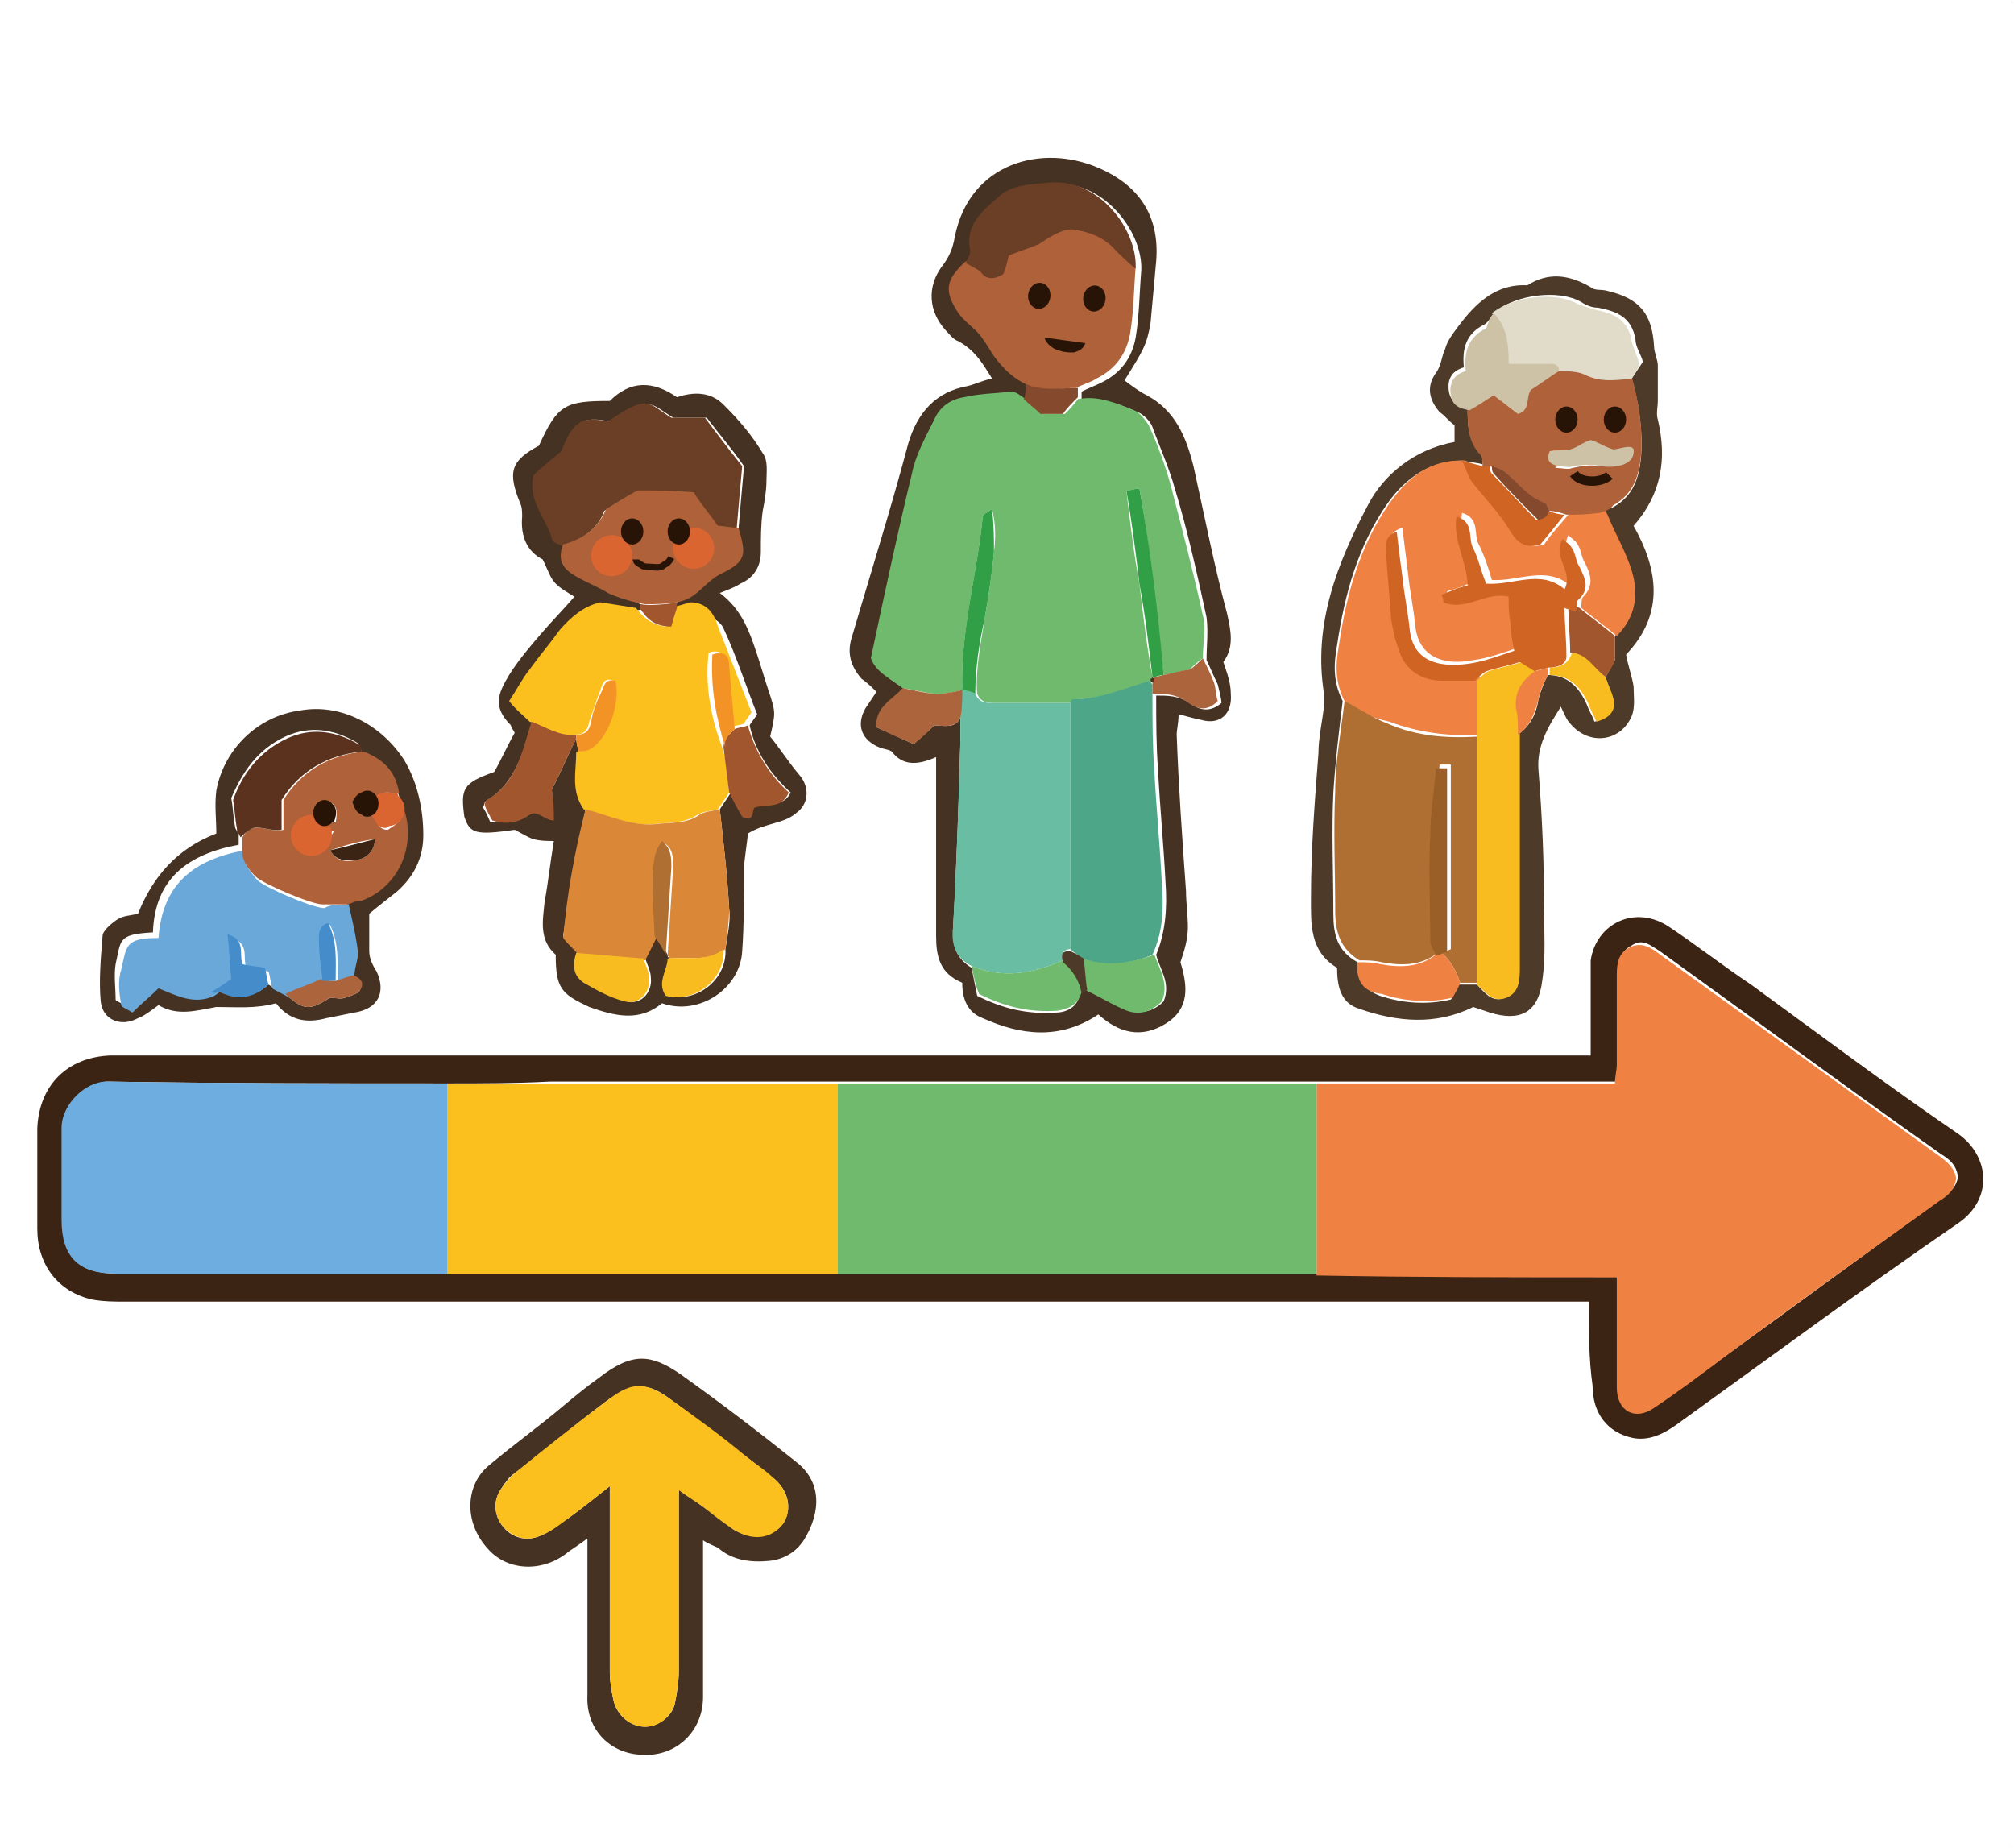 <svg xmlns="http://www.w3.org/2000/svg" xml:space="preserve" id="Calque_1" x="0" y="0" version="1.1" viewBox="0 0 108 99.1"><style>.st0{fill:#f5f5f6}.st1{fill:#3c2415}.st2{fill:#453222}.st3{fill:#4e3a29}.st4{fill:#ef8243}.st5{fill:#70ba6e}.st6{fill:#fcc01e}.st10{fill:#af613a}.st11{fill:#6b3e26}.st12{fill:#ac643c}.st13{fill:#854a2d}.st14{fill:#af6f32}.st15{fill:#f8bb20}.st17{fill:#cdc2a6}.st18{fill:#d06423}.st19{fill:#a1562e}.st21{fill:#f39326}.st24{fill:#448dca}.st25{fill:#db6531}.st26{fill:#319f45}.st28{fill:#281407}</style><linearGradient id="SVGID_1_" x1="-243.847" x2="-243.14" y1="-370.931" y2="-370.224" gradientUnits="userSpaceOnUse"><stop offset="0" style="stop-color:#e6e6eb"/><stop offset=".174" style="stop-color:#e2e2e6"/><stop offset=".352" style="stop-color:#d5d4d8"/><stop offset=".532" style="stop-color:#c0bfc2"/><stop offset=".714" style="stop-color:#a4a2a4"/><stop offset=".895" style="stop-color:#828282"/><stop offset="1" style="stop-color:#6b6e6e"/></linearGradient><path d="m108 .2-.2-.2c0 .1.1.2.2.2M0 98.9c.1.1.2.1.2.2 0-.1-.1-.1-.2-.2M107.8 99.1l.2-.2c-.1.1-.2.1-.2.2" class="st0"/><path d="M85.2 69.8H6.7c-.6 0-1.1 0-1.7-.1-1.9-.4-3-1.9-3-3.8v-5.4c.1-2.3 1.6-3.8 3.9-3.9h79.4v-5.1c.3-2 2.4-3 4.2-1.8 1.5 1 2.9 2.1 4.4 3.1 3.7 2.7 7.3 5.4 11.1 8 1.7 1.2 1.9 3.5 0 4.8-5.1 3.5-10.1 7.2-15.1 10.8-.7.5-1.5.9-2.4.7-1.3-.3-2.1-1.3-2.1-2.8-.2-1.4-.2-2.8-.2-4.5M24 58.1c-6.1 0-12.2 0-18.2-.1-1.1 0-2.5 1.2-2.4 2.5.1 1.6 0 3.3 0 4.9 0 2.1.9 2.9 2.9 2.9h64.4c5.3 0 10.7 0 16.1.1v5.9c.1 1.3 1 1.8 2 1.1 1.2-.8 2.4-1.7 3.6-2.6 3.9-2.8 7.8-5.7 11.7-8.5.4-.3.8-.6.9-1.2-.1-.6-.4-.9-.9-1.2C99 58.3 94 54.6 89 51c-.5-.3-.9-.7-1.5-.3-.6.3-.7.9-.7 1.5V57c0 .3 0 .6-.1 1H29.5c-1.9.1-3.7.1-5.5.1" class="st1"/><path d="M63.2 38.3c0 .5-.1.8-.1 1.1.1 2.8.3 5.6.5 8.4 0 .6.1 1.3.1 1.9 0 .7-.2 1.3-.4 1.9.4 1.3.5 2.5-.8 3.3s-2.5.5-3.6-.5c-2.1 1.4-4.2 1.1-6.2.2-.8-.3-1.1-1-1.1-1.9-1.2-.5-1.4-1.4-1.4-2.5v-9.6c-.9.4-1.7.5-2.3-.2-.1-.2-.4-.2-.7-.3-1-.4-1.3-1.2-.8-2.1l.6-.9c-.2-.2-.5-.5-.8-.7-.6-.7-.8-1.4-.5-2.3 1-3.4 2.1-6.9 3-10.3.5-1.7 1.5-2.8 3.2-3.1.4-.1.8-.3 1.3-.4-.5-.8-.9-1.5-1.8-2-.3-.1-.5-.4-.7-.6-.9-1-1-2.3-.2-3.4.4-.5.6-1 .7-1.6.8-4 4.7-5 7.7-3.7 2.1.9 3.3 2.5 3.1 5l-.3 3.3c-.2 1.2-.4 1.5-1.4 3.1.4.3.8.6 1.2.8 1.5.8 2.1 2.2 2.5 3.8.6 2.7 1.1 5.3 1.8 7.9.2.9.4 1.8-.2 2.6.2.6.4 1.1.4 1.7.1 1.1-.6 1.7-1.6 1.4-.5-.1-.8-.2-1.2-.3m-4.9 14.8c.6.3 1.3.7 2 1 .8.3 1.5.2 2.1-.4.4-1-.2-1.7-.4-2.5.5-1.2.6-2.5.5-3.9-.1-2-.3-4-.4-6-.1-1.3-.1-2.7-.1-4 .6 0 1.2 0 1.8.4.4.3 1 .6 1.7 0 0-.2-.1-.6-.2-1-.2-.4-.4-.9-.6-1.3 0-.8.1-1.5 0-2.3-.5-2.3-1-4.6-1.7-6.9-.3-1.1-.8-2.2-1.2-3.3-.1-.3-.5-.7-.8-.8-.9-.4-1.9-.8-3-.6V21c.4-.2.7-.3 1.1-.5q1.5-.75 1.8-2.4c.2-1.2.2-2.4.3-3.6.1-2.1-2.1-4.9-4.7-4.6-.9.1-1.9.1-2.7.8s-1.7 1.4-1.5 2.7c0 .2-.1.5-.2.8-1.1 1-1.2 1.6-.4 2.8.3.4.7.7 1 1s.5.6.8.8c.6.6 1.2 1.3 1.8 1.9v.9c-.3-.1-.5-.4-.8-.4-.8 0-1.7.1-2.5.3-.7.1-1.3.6-1.6 1.2-.4.9-.9 1.9-1.2 2.9-.8 3.3-1.5 6.6-2.2 9.9.3.8 1.1 1.1 1.7 1.6-.8.4-1.7.8-1.7 1.9.7.3 1.3.6 2 .9.3-.3.7-.6 1.1-1 .5 0 1.1.2 1.4-.4v1.3c-.1 3.4-.2 6.7-.4 10.1 0 .9.2 1.5 1 2l.3 1.5c1.4.7 2.7 1 4.2.9.6 0 1.2-.3 1.3-1 .1-.1.3-.2.4-.2" class="st2"/><path d="M78 23.7v-.9c-.3-.2-.5-.5-.8-.7-.6-.7-.7-1.4-.2-2.1.3-.4.3-.9.5-1.3.1-.4.4-.8.7-1.2.9-1.2 2-2.3 3.7-2.2 1.1-.7 2.2-.6 3.4.1.2.2.6.1.9.2 1.7.4 2.4 1.2 2.5 3 0 .3.2.7.2 1v1.9c0 .3-.1.7 0 1 .5 2.1.2 4-1.3 5.7 1.3 2.3 1.7 4.7-.4 6.9.1.6.3 1.1.4 1.7 0 .5.1 1.1-.1 1.6-.6 1.4-2.3 1.6-3.3.4-.2-.2-.3-.5-.5-.9-.7 1.1-1.3 2.1-1.2 3.4.2 2.5.3 4.9.3 7.4 0 1.3.1 2.6-.1 3.9-.2 1.7-1.2 2.2-2.8 1.7L79 54c-2 1-4.1.8-6.1.1-1-.3-1.2-1.2-1.2-2.2-1.5-.9-1.4-2.4-1.4-3.8 0-2.6.2-5.1.4-7.7 0-.8.2-1.7.3-2.5v-.7c-.6-3.7.7-7 2.4-10.2.8-1.5 2.4-2.9 4.6-3.3m8.1 12.6c.2-.3.3-.6.5-.9v-1.3c1-1 1.2-2.2.8-3.5-.4-1-1.1-2.2-1.5-3.2.1-.1.4-.1.6-.2 1.1-.6 1.4-1.6 1.5-2.7.1-1.4-.1-2.8-.5-4.2l.6-.9c-.1-.4-.4-.8-.4-1.2-.2-1.2-1-1.5-2-1.7q-.45 0-.9-.3c-1.2-.7-3.5-.4-4.6.5-.2.2-.4.6-.6.7-1 .5-1.2 1.3-1.1 2.3-.7.2-.9.7-.8 1.3s.5.7 1 .8c0 .9 0 1.8.7 2.5.1.1.1.4.1.6-.3-.1-.7-.1-1-.2-1.8 0-3.1.9-4.1 2.3-1.6 2.3-2.3 4.9-2.7 7.6-.2 1.1-.2 2 .3 3-.2 1.6-.4 3.3-.5 4.9-.1 2.1 0 4.3 0 6.5 0 1.1.2 2 1.3 2.6-.1.9.4 1.5 1.2 1.8 1.2.4 2.5.5 3.8.2.2-.3.3-.6.4-.8h1c.4.4.8 1 1.5.7s.7-1 .7-1.6V39.4c.7-.5 1-1.2 1.1-1.9.1-.4.3-.9.5-1.3 1.1 0 1.7.7 2.1 1.6.1.3.3.6.4.9.8-.2 1-.6.9-1.3 0-.4-.2-.7-.3-1.1" class="st3"/><path d="M26.5 41.4c.4-.7.7-1.4 1.1-2.1-.1-.2-.2-.3-.2-.4-1-1-.7-1.7-.1-2.7.5-.8 1.1-1.5 1.7-2.2s1.2-1.3 1.8-2c-.3-.2-.7-.4-1-.7s-.4-.7-.7-1.3c-.8-.4-1.2-1.2-1.1-2.3 0-.2 0-.5-.1-.7-.7-1.7-.5-2.3 1-3.1 1-2.2 1.4-2.4 3.8-2.4 1.1-1.1 2.3-1.1 3.6-.2.9-.3 1.8-.3 2.5.4.8.8 1.5 1.6 2.1 2.6.3.4.2 1 .2 1.5s-.1 1.1-.2 1.6c-.1.7-.1 1.5-.1 2.2 0 .8-.4 1.4-1.1 1.7-.3.2-.6.3-1.1.5 1.2.9 1.6 2.1 2 3.3.2.6.4 1.3.6 1.9.4 1.2.4 1.2.1 2.5.5.6 1 1.4 1.6 2.1.5.6.5 1.5-.2 2-.7.6-1.6.5-2.6 1.1 0 .3-.2 1.4-.2 1.9 0 1.5 0 3-.1 4.4-.1 2-2.3 3.5-4.3 2.8-1.2 1-2.5.7-3.9.2-1.5-.7-1.8-1-1.8-2.8-.9-.8-.7-1.8-.6-2.8.2-1.1.3-2.1.5-3.3-.4 0-.7 0-1.1-.1-.3-.1-.6-.3-1-.5-2.1.3-2.4.2-2.7-.7-.2-1.5-.1-1.8 1.6-2.4m4.4-1.8c0 .2.1.5.1.7 0 1-.3 2.1.4 3.1-.5 2.3-.9 4.6-1.2 6.8.3.4.5.6.8.9-.3.6-.2 1.2.4 1.6.7.4 1.5.8 2.2 1 .8.2 1.4-.5 1.3-1.3 0-.3-.2-.7-.3-1l.6-1.2c.2.3.4.6.6 1 0 .1 0 .1.1.2-.1.7-.7 1.3-.1 2 1.6.4 3.2-.9 3.1-2.5.1-.7.3-1.5.2-2.2-.1-1.8-.3-3.5-.5-5.3l.6-.9c.2.4.5-.1.7.3.8-.4 1.9.9 2.5-.3-1.1-1-1.9-2.2-2.2-3.6.1-.2.3-.4.4-.6-.6-1.5-1.1-3.1-1.8-4.6-.3-.7-1.7-1-2.6-1-.2-.5 1.7-1.9 2.4-2.3 1.2-.6 1.4-.7 1-2 .1-1.2.2-2.3.3-3.4-.7-1-1.4-1.8-2-2.6h-1.8c-1.3-.8-1.2-1.2-3.4.2-1.5-.3-1.9 0-2.5 1.6-.6.5-1.1 1-1.5 1.3-.3 1.4.7 2.3 1 3.4 0 .2.4.2.6.4v1.1c.8.5 3.4 1.6 4.2 2.1 0 .6-2-.2-2.1-.1-.9.2-1.6.7-2.2 1.5-.5.7-1.1 1.4-1.6 2.1-.4.5-.7 1.1-1.1 1.7l1.1 1.1C28 40.3 27.7 42 26 43c0 0 0 .1-.1.3.2.3.3.6.4.8 1.1 0 1.5-1 2.6-1 0-.5.6.1.6-.6.5-.9.9-1.9 1.4-2.9M37.7 82.6V91c0 1.9-1.5 3.2-3.2 3.1-1.7 0-3.1-1.3-3-3.2v-8.4c-.4.3-.7.5-1 .7-1.3 1.1-3.2 1.1-4.3-.1-1.4-1.5-1.2-3.5 0-4.5 1.3-1.1 2.7-2.1 4-3.2.6-.5 1.2-1 1.9-1.5 1.8-1.4 2.8-1.3 4.4-.2 2.1 1.5 4.2 3.1 6.2 4.7 1.3 1 1.4 2.6.4 4.2-.4.6-1 1-1.8 1.1-1 .1-2 0-2.8-.7-.2-.1-.5-.2-.8-.4m-5-2.9v10c0 .5.1 1 .2 1.5.2.8.9 1.4 1.7 1.4.7 0 1.5-.6 1.6-1.3.1-.5.2-1.1.2-1.7v-9.7c.6.4.9.6 1.3.9.6.4 1.1.8 1.6 1.2 1 .6 2.1.5 2.7-.3.5-.8.3-1.8-.6-2.5-.5-.4-.9-.7-1.4-1.1-1.4-1-2.7-2.1-4.1-3.1-1.2-.9-1.9-.8-3.2 0-.1.1-.3.2-.4.3-1.6 1.2-3.1 2.5-4.7 3.7-.3.2-.5.5-.7.8-.5.7-.4 1.5.1 2.1s1.3.8 2.1.4c.5-.2.9-.6 1.4-.9.7-.5 1.3-1 2.2-1.7M8.5 53.9c-.4.3-.8.6-1.1.7-.9.5-1.9.1-2-.9-.1-1.1 0-2.3.1-3.5 0-.3.5-.7.8-.9s.7-.2 1.1-.3c.8-2 2.1-3.5 4.2-4.3 0-.8-.1-1.5 0-2.3.4-2.2 2.2-4 4.5-4.3 2.2-.4 4.4.8 5.6 2.7.7 1.2 1 2.6 1 4 0 1.2-.5 2.2-1.4 3-.5.4-.9.7-1.5 1.2v2c0 .4.2.8.4 1.1.5 1.1.1 2-1.2 2.2l-1.5.3c-1.1.3-2 .1-2.7-.8-1.1.3-2.1.2-3.2.2-1.1.2-2.1.5-3.1-.1m10.9-13.6c-.1-.2-.1-.4-.3-.5-1.2-.7-2.5-.9-3.8-.3-1.5.7-2.3 1.9-2.9 3.3.1.5.1 1 .2 1.5 0 .2.2.3.2.5v.5c-2.7.5-4.5 1.8-4.6 4.7-1.9.1-1.7.4-2 1.7-.1.6 0 1.3 0 1.9 0 .1.4.2.6.4.5-.4.9-.9 1.4-1.3 1 .4 1.9.9 3 .4.2 0 .4 0 .6.1 1 .4 1.8.3 2.6-.4.3.2.6.3.9.5 1 .9 1.3.9 2.4.2.3 0 .6.1.8 0 .3-.1.7-.2.8-.4.2-.4-.1-.7-.4-.8.1-.4.3-.8.2-1.3-.1-.9-.3-1.7-.5-2.6.2-.1.4-.2.7-.3 1.9-.8 2.9-2.9 2.3-4.8l-.3-.9c-.1-1-.9-1.6-1.9-2.1" class="st2"/><path d="M70.6 58.1h16c0-.4.1-.7.1-1v-4.8c0-.7.1-1.2.7-1.5s1.1 0 1.5.3c5 3.6 10.1 7.3 15.1 10.9.4.3.8.6.9 1.2-.1.6-.4.9-.9 1.2-3.9 2.8-7.8 5.6-11.7 8.5-1.2.9-2.4 1.8-3.6 2.6-1 .7-2 .2-2-1.1v-5.9c-5.4 0-10.7 0-16.1-.1z" class="st4"/><path d="M70.6 58.1v10.2H44.9V58.1h25.7" class="st5"/><path d="M44.9 58.1v10.2H24V58.1h20.9" class="st6"/><path d="M24 58.1v10.2H6.2c-2 0-2.9-.9-2.9-2.9v-4.9c0-1.3 1.3-2.5 2.4-2.5 6.1.1 12.2.1 18.3.1" style="fill:#6daddf"/><path d="M57.8 21.4c1.1-.2 2 .2 3 .6.3.1.6.5.8.8q.75 1.65 1.2 3.3c.6 2.3 1.2 4.6 1.7 6.9.2.7 0 1.5 0 2.3-.3.2-.5.4-.7.6-.5.1-.9.2-1.4.3-.4-3.3-.7-6.7-1.3-10-.3 0-.4.1-.7.1.2 1.7.4 3.4.7 5 .2 1.7.4 3.4.7 5v.2c-1.4.4-2.7 1-4.2 1 0 0-.1.1-.1.2h-4.1c-.4 0-.8 0-1-.5-.1-1.3.2-2.7.4-4 .2-1.2.4-2.4.5-3.6.1-.7.1-1.5-.1-2.3-.3.2-.5.3-.5.4-.3 3.1-1.2 6.2-1.1 9.3-.4.1-.8.2-1.3.2-.6 0-1.2-.2-1.9-.3-.6-.5-1.4-.8-1.7-1.6.7-3.3 1.4-6.6 2.2-9.9.2-1 .7-1.9 1.2-2.9.3-.7.9-1.1 1.6-1.2.8-.2 1.7-.2 2.5-.3.3 0 .5.2.8.4.3.3.6.5.9.8h1.2c.2-.2.5-.5.7-.8" class="st5"/><path d="M52.3 37.2c.2.5.6.5 1 .5h4.1v13.2c-.4 0-.5.3-.4.6-1.6.7-3.2 1-4.9.3-.8-.4-1.1-1.1-1-2 .2-3.4.3-6.7.4-10.1v-1.3c0-.5 0-1 .1-1.5.2.1.5.2.7.3" style="fill:#68bda2"/><path d="M57.4 50.9V37.7c0-.1.1-.2.1-.2 1.5 0 2.8-.6 4.2-1 0 .1 0 .1.1.2v.6c0 1.3 0 2.7.1 4 .1 2 .3 4 .4 6 .1 1.3.1 2.6-.5 3.9-1.2.5-2.5.7-3.8.2-.2-.2-.4-.3-.6-.5" style="fill:#4ea689"/><path d="M55 20.6c-.6-.3-1.1-.7-1.7-1.5-.2-.3-.6-1-.9-1.3s-.7-.6-1-1c-.8-1.2-.7-1.8.4-2.8.3.2.6.3.8.5.4.3.8.4 1.2.1.1-.3.2-.6.3-1 .5-.2 1.1-.4 1.6-.6.6-.3 1.2-.8 1.8-.8.8 0 1.7.4 2.3 1.1.4.4.8.7 1.1 1-.1 1.2-.1 2.4-.3 3.6q-.3 1.65-1.8 2.4c-.3.2-.7.3-1.1.5-.8 0-1.6.3-2.7-.2" class="st10"/><path d="M60.9 14.4c-.4-.3-.8-.7-1.1-1-.6-.7-1.5-1-2.3-1.1-.6 0-1.2.4-1.8.8-.5.2-1.1.4-1.6.6-.1.4-.2.8-.3 1-.5.3-.9.3-1.2-.1-.2-.2-.5-.3-.8-.5.1-.3.3-.5.2-.8-.2-1.3.7-2 1.5-2.7.7-.7 1.7-.7 2.7-.8 2.7-.3 4.8 2.5 4.7 4.6" class="st11"/><path d="M52.1 51.8c1.7.7 3.3.4 4.9-.3.5.5.9 1 1 1.7-.2.7-.7.9-1.3 1-1.5.1-2.8-.2-4.2-.9-.2-.5-.3-1-.4-1.5M58.1 51.4c1.3.5 2.6.2 3.8-.2.3.8.8 1.6.4 2.5-.6.6-1.3.8-2.1.4-.7-.3-1.3-.7-2-1 0-.6-.1-1.2-.1-1.7" class="st5"/><path d="M51.6 37c0 .5 0 1-.1 1.5-.3.6-1 .4-1.4.4-.4.4-.7.7-1.1 1-.7-.3-1.4-.6-2-.9-.1-1.1.9-1.5 1.4-2.1.6.1 1.2.3 1.9.3.4 0 .9-.1 1.3-.2M61.8 37.2v-.6c0-.1 0-.2.1-.3.2 0 .4-.1.5-.1.4-.1.8-.2 1.4-.3.2-.1.5-.4.7-.6.2.4.4.8.6 1.3.1.3.1.7.2 1-.7.7-1.3.3-1.7 0-.6-.4-1.2-.4-1.8-.4" class="st12"/><path d="M55 20.6c1 .4 1.9.2 2.8.2v.5c-.3.3-.6.6-.8.9h-1.2c-.3-.3-.6-.5-.9-.8.1-.2.1-.5.1-.8" class="st13"/><path d="M58.1 51.4c.1.6.1 1.1.2 1.7-.1.1-.2.1-.3.2-.1-.7-.5-1.3-1-1.7-.1-.4-.1-.6.4-.6.2.1.4.2.7.4" class="st3"/><path d="M72.1 37.6c-.5-1-.5-1.9-.3-3 .4-2.7 1.1-5.3 2.7-7.6 1-1.4 2.2-2.4 4.1-2.3.2.4.3.7.5 1.1.7.9 1.5 1.8 2.1 2.7.4.7.9.9 1.6.7.4-.6.9-1.1 1.3-1.6.7-.1 1.4-1.4 2.1 0 .4 1 1 2 1.3 3 .4 1.3.2 2.5-.8 3.5-.6-.5-1.3-1-1.9-1.5 0-.2 0-.5.1-.6.6-.6.4-1.2.1-1.8-.2-.3-.2-.7-.4-1-.1-.2-.3-.3-.5-.5-.5 1 .7 1.8.1 2.7-1.3-1.1-2.8-.2-4.2-.3-.2-.7-.4-1.3-.7-1.9-.3-.5.1-1.4-.9-1.7-.2 1.3.6 2.5.6 3.7-.5.2-.9.4-1.4.5 0 .2 0 .3.1.4 1.2.5 2.3-.6 3.5-.3 0 .5 0 1 .1 1.4.1.5.2 1 .2 1.5-.9.3-1.7.6-2.5.7-1.5.3-2.9-.1-3.1-1.8-.1-1-.3-1.9-.4-2.9l-.3-2.4c-.6.2-.7.5-.6.9.1 1.3.2 2.5.3 3.8.1.5.2 1.1.4 1.6.4 1.1 1.2 1.7 2.3 1.7h1.8v3.1c-1.7.1-3.3-.1-4.9-.7-1-.2-1.7-.6-2.4-1.1" class="st4"/><path d="M72.1 37.6c.8.4 1.5.9 2.3 1.2 1.6.7 3.2.8 4.9.7v13.2h-1c-.2-.6-.5-1.2-1-1.6.2-.1.3-.1.5-.2V41h-.6c-.1 1.2-.3 2.4-.3 3.6-.1 1.9 0 3.8 0 5.7 0 .2.2.5.3.7-.9.8-2 .8-3.1.6-.4-.1-.8-.1-1.2-.1-1-.6-1.3-1.5-1.3-2.6 0-2.2-.1-4.3 0-6.5 0-1.5.3-3.1.5-4.8" class="st14"/><path d="M85.8 27.5c-.8.1-1.1.1-1.8.1-.3-.1-.6-.2-.9-.2-.1-.1-.2-.3-.3-.4-.9-.3-1.4-1-2.1-1.6-.2-.2-.5-.3-.8-.4h-.4c0-.2 0-.5-.1-.6-.7-.7-.7-1.6-.7-2.5.4-.2.8-.5 1.3-.8.4.3.8.6 1.3 1 .8-.1.4-.8.7-1.3.5-.3 1-.7 1.5-1 .5.1 1 0 1.5.2.8.4 1.7.4 2.5.2.4 1.4.6 2.8.5 4.2-.1 1.1-.4 2.1-1.5 2.7-.1.2-.4.3-.7.4m1.8-3.4c-.9-.2-1.7.5-2.3.4-.8.2-.5-.1-1.2.1-.2.5-1 .4-.6.5.3 0 .6.1.8 0 .5-.1.9-.2 1.4-.1.8-.1 1.5.1 1.9-.9" class="st10"/><path d="M79.2 52.8V36.5c.2-.2.4-.4.6-.5.6-.2 1.2-.3 1.8-.5.3.2.5.3.8.5-.7.5-1.1 1.1-1 2 .1.5 0 1 .1 1.4v12.5c0 .6 0 1.3-.7 1.6-.8.3-1.1-.3-1.6-.7" class="st15"/><path d="M87.5 20.3c-.9.1-1.7.2-2.5-.2-.4-.2-1-.2-1.5-.2 0-.4-.3-.4-.6-.4h-2.1c.1-1.1-.1-2-.8-2.7 1.1-.9 3.4-1.2 4.6-.5l.9.3c1 .2 1.8.5 2 1.7.1.4.3.8.4 1.2 0 .2-.2.5-.4.8" style="fill:#e1dbc9"/><path d="M80.1 16.8c.7.7.8 1.6.8 2.7H83c.3 0 .6 0 .6.4-.5.3-1 .7-1.5 1-.3.4 0 1.1-.7 1.3-.4-.3-.9-.7-1.3-1-.5.3-.9.6-1.3.8-.5-.1-.9-.2-1-.8s.1-1.1.8-1.3c-.1-1 .1-1.8 1.1-2.3.1-.3.2-.6.4-.8" class="st17"/><path d="M72.8 51.6c.4 0 .8 0 1.2.1 1.1.2 2.2.2 3.1-.6h.2c.5.4.8 1 1 1.6-.1.3-.3.6-.4.8-1.3.3-2.6.2-3.8-.2-1-.1-1.4-.7-1.3-1.7" class="st4"/><path d="M79.5 25h.4c0 .1 0 .3.1.4.8.8 1.6 1.7 2.4 2.5.2-.1.3-.2.4-.2.1-.1.1-.2.2-.3.3.1.6.2.9.2-.4.5-.8 1-1.3 1.6-.7.2-1.2 0-1.6-.7-.6-1-1.4-1.8-2.1-2.7-.2-.3-.3-.7-.5-1.1.4.1.7.2 1.1.3" class="st18"/><path d="M86.1 36.3c.1.4.3.7.4 1.1.2.6-.1 1.1-.9 1.3-.1-.3-.3-.6-.4-.9-.4-.9-1-1.6-2.1-1.6v-.4c.6 0 1-.2 1.2-.8.9 0 1.2.9 1.8 1.3" class="st15"/><path d="M86.1 36.3c-.6-.4-1-1.3-1.9-1.3 0-.8-.1-1.7-.1-2.6.2.1.4.1.6.2.6.5 1.3 1 1.9 1.5v1.3c-.1.3-.3.6-.5.9" class="st19"/><path d="M83 35.8v.4c-.2.4-.4.8-.5 1.3-.2.8-.5 1.5-1.1 1.9 0-.5 0-1-.1-1.4-.1-.9.3-1.5 1-2 .3-.1.5-.1.7-.2" class="st4"/><path d="m39.1 42.5-.6.9c-.4.1-.8.1-1.1.3-.8.5-1.6.4-2.4.5-1.3.1-2.5-.5-3.7-.8-.7-1-.4-2-.4-3.1.2 0 .4 0 .6-.1 1-.6 1.7-2.5 1.4-3.7-.5-.2-.6.2-.7.5-.2.5-.4 1.1-.6 1.7-.1.5-.3.7-.8.7-.9.1-1.6-.4-2.4-.7-.3-.3-.7-.6-1.1-1.1.4-.6.7-1.2 1.1-1.7.5-.7 1.1-1.4 1.6-2.1.6-.7 1.3-1.3 2.2-1.5.6.1 1.3.2 1.9.3.4.5.8.9 1.6 1 .1-.3.2-.7.3-1 .3-.1.7-.2 1-.3.9 0 1.3.6 1.5 1.3.6 1.5 1.2 3.1 1.8 4.6-.2.3-.3.4-.4.6-.2.1-.5.1-.7.2-.1-1.1-.2-2.3-.3-3.4 0-.5-.3-.8-.9-.6-.2 1.7.1 3.4.7 5 .3.9.3 1.7.4 2.5" class="st6"/><path d="M31.4 43.4c1.2.3 2.4.9 3.7.8.8-.1 1.7 0 2.4-.5.3-.2.7-.2 1.1-.3.2 1.8.4 3.5.5 5.3 0 .7-.1 1.5-.2 2.2-.9.7-2 .4-3 .5 0-.1-.1-.1-.1-.2.1-1.6.2-3.1.3-4.7 0-.5 0-1-.5-1.3-.5.7-.6 1.2-.4 5.1l-.6 1.2-3.6-.3c-.2-.3-.5-.5-.8-.9q.3-3.45 1.2-6.9" style="fill:#da8838"/><path d="M30.2 29.3c-.2-.1-.6-.2-.6-.4-.3-1.1-1.3-2-1-3.4.4-.4.9-.8 1.5-1.3.6-1.6 1.1-1.9 2.5-1.6 2.2-1.5 2.1-1 3.4-.2h1.8c.6.8 1.2 1.6 2 2.6-.1 1.1-.2 2.2-.3 3.4-.4 0-.8-.1-1.1-.1-.5-.7-1-1.3-1.3-1.8-1.2-.1-2.1-.1-3-.1-.6.3-1.2.7-1.7 1-.3.9-1.1 1.5-2.2 1.9" class="st11"/><path d="M39.6 28.3c-.4 0-.8-.1-1.1-.1-.5-.7-1-1.3-1.3-1.8-1.2-.1-2.1-.1-3-.1-.6.3-1.2.7-1.7 1-.4 1-1.2 1.6-2.3 1.9 0 0-.3.6 0 1.1.3.6 1.6 1 2.4 1.5.4.2 1.3.5 2 .6.6 0 1 0 1.7-.1 1.1-.2 1.4-1 2.3-1.5 1.5-.7 1.4-1.1 1-2.5" class="st10"/><path d="M28.5 38.7c.8.3 1.5.8 2.4.7v.2c-.5 1-.9 2-1.3 2.7.1.7.1 1.2.1 1.7-.5 0-.9-.6-1.3-.3-.7.5-1.4.5-2 .3-.1-.2-.3-.5-.4-.8 0-.1 0-.2.1-.3 1.6-.9 1.9-2.6 2.4-4.2M39.4 39.1c.2-.1.5-.1.7-.2.4 1.4 1.1 2.6 2.2 3.6-.4.9-1.1.6-1.8.8-.2 0 0 .9-.7.5-.3-.5-.5-.9-.7-1.3l-.3-2.4c0-.5.3-.7.6-1" class="st19"/><path d="m30.9 51.1 3.6.3c.1.3.3.7.3 1 .1.8-.5 1.5-1.3 1.3s-1.5-.6-2.2-1c-.6-.4-.6-1-.4-1.6M35.8 51.4c1-.1 2.1.2 3-.5.1 1.6-1.5 2.9-3.1 2.5-.5-.7.1-1.4.1-2" class="st15"/><path d="M35.1 50.2c-.2-3.9-.1-4.4.4-5.1.5.4.5.9.5 1.4-.1 1.6-.2 3.1-.3 4.7-.2-.4-.4-.7-.6-1" class="st14"/><path d="M30.9 39.6v-.2c.5 0 .7-.2.8-.7.1-.6.3-1.1.6-1.7.1-.3.2-.6.7-.5.3 1.2-.4 3.2-1.4 3.7-.2.1-.4.1-.6.1 0-.2-.1-.4-.1-.7" class="st21"/><path d="M32.7 79.7c-.9.7-1.5 1.2-2.2 1.7-.4.3-.9.7-1.4.9-.8.4-1.5.2-2.1-.4-.5-.6-.6-1.4-.1-2.1.2-.3.5-.6.7-.8 1.6-1.3 3.1-2.5 4.7-3.7.1-.1.3-.2.4-.3 1.2-.9 1.9-.9 3.2 0 1.4 1 2.8 2 4.1 3.1.5.4 1 .7 1.4 1.1.9.7 1.1 1.8.6 2.5-.6.8-1.6 1-2.7.3-.6-.4-1.1-.8-1.6-1.2-.4-.3-.8-.5-1.3-.9v9.7c0 .6-.1 1.1-.2 1.7-.2.8-.9 1.3-1.6 1.3-.8 0-1.5-.6-1.7-1.4-.1-.5-.2-1-.2-1.5v-10" class="st6"/><path d="M18.7 48.5c.2.9.4 1.7.5 2.6 0 .4-.2.8-.2 1.3l-.9.3c0-1 .1-2.1-.4-3.1-.5.1-.6.4-.5.8.1.8.2 1.5.2 2.3-.6.3-1.3.5-1.9.8-.3-.2-.6-.3-.9-.5-.1-.3-.1-.6-.2-.9-.5-.1-.9-.2-1.2-.2-.2-.6.2-1.3-.8-1.6.1.8.1 1.5.2 2.4-.3.2-.7.4-1.1.7-1.1.5-2 0-3-.4-.4.4-.9.8-1.4 1.3-.3-.2-.6-.3-.6-.4-.1-.6-.2-1.3 0-1.9.3-1.3.2-1.7 2-1.7.2-2.9 1.9-4.2 4.6-4.7-.1.7.3 1.1.7 1.6.4.4 3 1.5 3.6 1.5.3-.2.8-.2 1.3-.2" style="fill:#6aa8da"/><path d="M18.7 48.5h-1.4c-.6 0-3.2-1.1-3.6-1.5s-.8-.9-.7-1.6v-.5c.6-1 1.4-.2 2.2-.4v-1.6c1-1.6 2.5-2.4 4.3-2.6 1 .4 1.7 1 1.9 2.2-.4.1-.9-.2-1.2.3-.5-.4-.9-.4-1.2.3.2.6.5.8 1.1.6.1.4.2.8.7.8.6-.4.6-.4.9-1 .6 2-.4 4.1-2.3 4.8-.3 0-.5.1-.7.2m-1.4-4.3c.2 0 .4-.1.7-.1.1-.5.1-1-.4-1.1s-.7.3-.7.7q-1.05.15-1.2 1.2c.4.7.9.8 1.7.6.1-.3.3-.6.5-.9-.3-.1-.5-.3-.6-.4m.4 1.4c.4.7 1 .6 1.5.5s.9-.5.9-1.1c-.8.1-1.5.3-2.4.6" class="st10"/><path d="M19.4 40.3c-1.8.2-3.3 1-4.3 2.6v1.6c-.5.1-1.1-.2-1.5-.1-.3.1-.7.5-.7.5-.1-.2-.2-.3-.2-.5-.1-.5-.1-.9-.2-1.5.5-1.4 1.4-2.6 2.9-3.3 1.3-.6 2.6-.4 3.8.3.1 0 .2.3.2.4" style="fill:#5a321d"/><path d="M11.3 53.2c.4-.2.8-.5 1.1-.7-.1-.9-.1-1.6-.2-2.4 1 .3.6 1 .8 1.6.3.1.7.1 1.2.2.1.3.1.6.2.9-.8.7-1.6.9-2.6.4-.1 0-.3.1-.5 0" class="st24"/><path d="m18 52.6.9-.3c.4.1.7.4.4.8-.1.2-.5.3-.8.4s-.6 0-.8 0c-1.1.7-1.4.7-2.4-.2.6-.3 1.3-.5 1.9-.8.3.1.6.1.8.1" class="st12"/><path d="M20.1 42.8c.3-.5.8-.2 1.2-.3l.3.9c-.3.6-.3.6-.9 1-.5 0-.6-.4-.7-.8.1-.3.1-.6.1-.8" class="st25"/><path d="M62.4 36.2c-.2 0-.4.1-.5.1h-.1c-.2-1.7-.4-3.4-.7-5-.2-1.7-.4-3.3-.7-5 .3 0 .4-.1.7-.1.6 3.3 1 6.6 1.3 10M52.3 37.2c-.2-.1-.5-.2-.7-.2-.1-3.2.8-6.2 1.1-9.3 0-.1.2-.2.5-.4.1.9.1 1.6.1 2.3-.1 1.2-.3 2.4-.5 3.6-.3 1.3-.5 2.7-.5 4" class="st26"/><path d="M61.8 36.3q.15.15 0 .3c-.1 0-.1-.1-.1-.2 0 0 .1 0 .1-.1" class="st2"/><path d="M83 35.8c-.2.1-.5.1-.7.2-.3-.2-.5-.3-.8-.5-.6.2-1.2.3-1.8.5-.2.1-.4.3-.6.5h-1.8c-1.1 0-2-.6-2.3-1.7-.2-.5-.3-1-.4-1.6-.1-1.3-.2-2.5-.3-3.8 0-.4.1-.7.6-.9q.15 1.35.3 2.4c.1 1 .3 1.9.4 2.9.2 1.7 1.6 2 3.1 1.8.8-.1 1.6-.4 2.5-.7-.1-.5-.2-1-.2-1.5-.1-.5-.1-.9-.1-1.4-1.2-.3-2.3.8-3.5.3 0-.1 0-.2-.1-.4.5-.2.9-.4 1.4-.5 0-1.2-.8-2.4-.6-3.7 1 .3.6 1.2.9 1.7.3.6.4 1.2.7 1.9 1.5.1 2.9-.8 4.2.3.5-1-.7-1.7-.1-2.7.2.2.4.3.5.5.2.3.2.7.4 1 .3.6.6 1.2-.1 1.8-.1.1 0 .4-.1.6-.2-.1-.4-.1-.6-.2 0 .9.1 1.7.1 2.6 0 .4-.4.6-1 .6" class="st18"/><path d="M77.2 51.2H77c-.1-.2-.3-.5-.3-.7 0-1.9-.1-3.8 0-5.7 0-1.2.2-2.3.3-3.6h.6v9.9c0-.1-.2 0-.4.1" style="fill:#9a5f26"/><path d="M87.6 24.1c.1.9-1.1 1-1.7.9q-.75-.15-1.5 0c-.3.1-.6 0-.8 0-.5-.1-.7-.3-.5-.8.3-.1.8 0 1.1-.1.4-.1.7-.4 1.1-.5.4.1.6.3 1.2.5.3 0 1-.3 1.1 0" class="st17"/><path d="M83.1 27.4c-.1.1-.1.2-.2.3s-.2.1-.4.2c-.8-.8-1.6-1.6-2.4-2.5-.1-.1-.1-.3-.1-.4.3.1.6.2.8.4.7.6 1.2 1.3 2.1 1.6 0 .1.1.2.2.4" class="st13"/><path d="M39.4 39.1c-.3.3-.6.5-.5 1-.5-1.6-.8-3.2-.7-5q.9-.3.9.6c.1 1.1.2 2.3.3 3.4" class="st21"/><path d="M34.3 32.6s0-.2.1-.2c.3.1 1.5 0 1.9-.1v.3c-.1.3-.2.6-.3 1-.9 0-1.3-.4-1.7-1" class="st19"/><path d="M18 52.6h-.7c-.1-.8-.2-1.5-.2-2.3 0-.4.1-.7.5-.8.5 1 .4 2 .4 3.1" class="st24"/><path d="M17.3 44.2c.1.1.3.2.5.4-.2.3-.3.6-.5.9-.8.3-1.3.1-1.7-.6q0-1.05 1.2-1.2c.1.2.3.3.5.5" class="st25"/><path d="M17.7 45.6c.9-.2 1.6-.4 2.4-.6 0 .6-.4 1-.9 1.1-.5 0-1.1.2-1.5-.5" class="st1"/><path d="m17.3 44.2-.5-.5c0-.4.2-.8.7-.7.6.1.6.6.4 1.1-.2 0-.4.1-.6.1M20.1 42.8c0 .3 0 .6-.1.8-.6.2-.9.1-1.1-.6.3-.6.7-.7 1.2-.2" class="st28"/><circle cx="16.7" cy="44.8" r="1.1" class="st25"/><circle cx="20.8" cy="43.4" r=".9" class="st25"/><ellipse cx="17.4" cy="43.6" class="st28" rx=".6" ry=".7"/><ellipse cx="19.7" cy="43.1" class="st28" rx=".6" ry=".7"/><circle cx="32.8" cy="29.8" r="1.1" class="st25"/><ellipse cx="33.9" cy="28.5" class="st28" rx=".6" ry=".7"/><circle cx="37.2" cy="29.4" r="1.1" class="st25"/><ellipse cx="36.4" cy="28.5" class="st28" rx=".6" ry=".7"/><ellipse cx="55.7" cy="15.8" class="st28" rx=".7" ry=".6" transform="rotate(-83.454 55.75 15.815)"/><ellipse cx="58.6" cy="16" class="st28" rx=".7" ry=".6" transform="rotate(-83.454 58.646 15.956)"/><ellipse cx="84" cy="22.5" class="st28" rx=".6" ry=".7"/><ellipse cx="86.6" cy="22.5" class="st28" rx=".6" ry=".7"/><path d="M34.1 30q0 .15.3.3c.1.1.3.1.4.1.3 0 .6.1.8-.1.2-.1.3-.2.4-.4" style="fill:none;stroke:#281407;stroke-width:.35;stroke-miterlimit:10"/><path d="M56 18.1c.1.3.4.6.8.7.3.1.5.1.8.1.3-.1.5-.2.6-.5" class="st28"/><path d="M84.4 25.4c.2.3.6.4 1 .4.3 0 .7-.1.9-.3" style="fill:none;stroke:#281407;stroke-width:.5;stroke-miterlimit:10"/></svg>